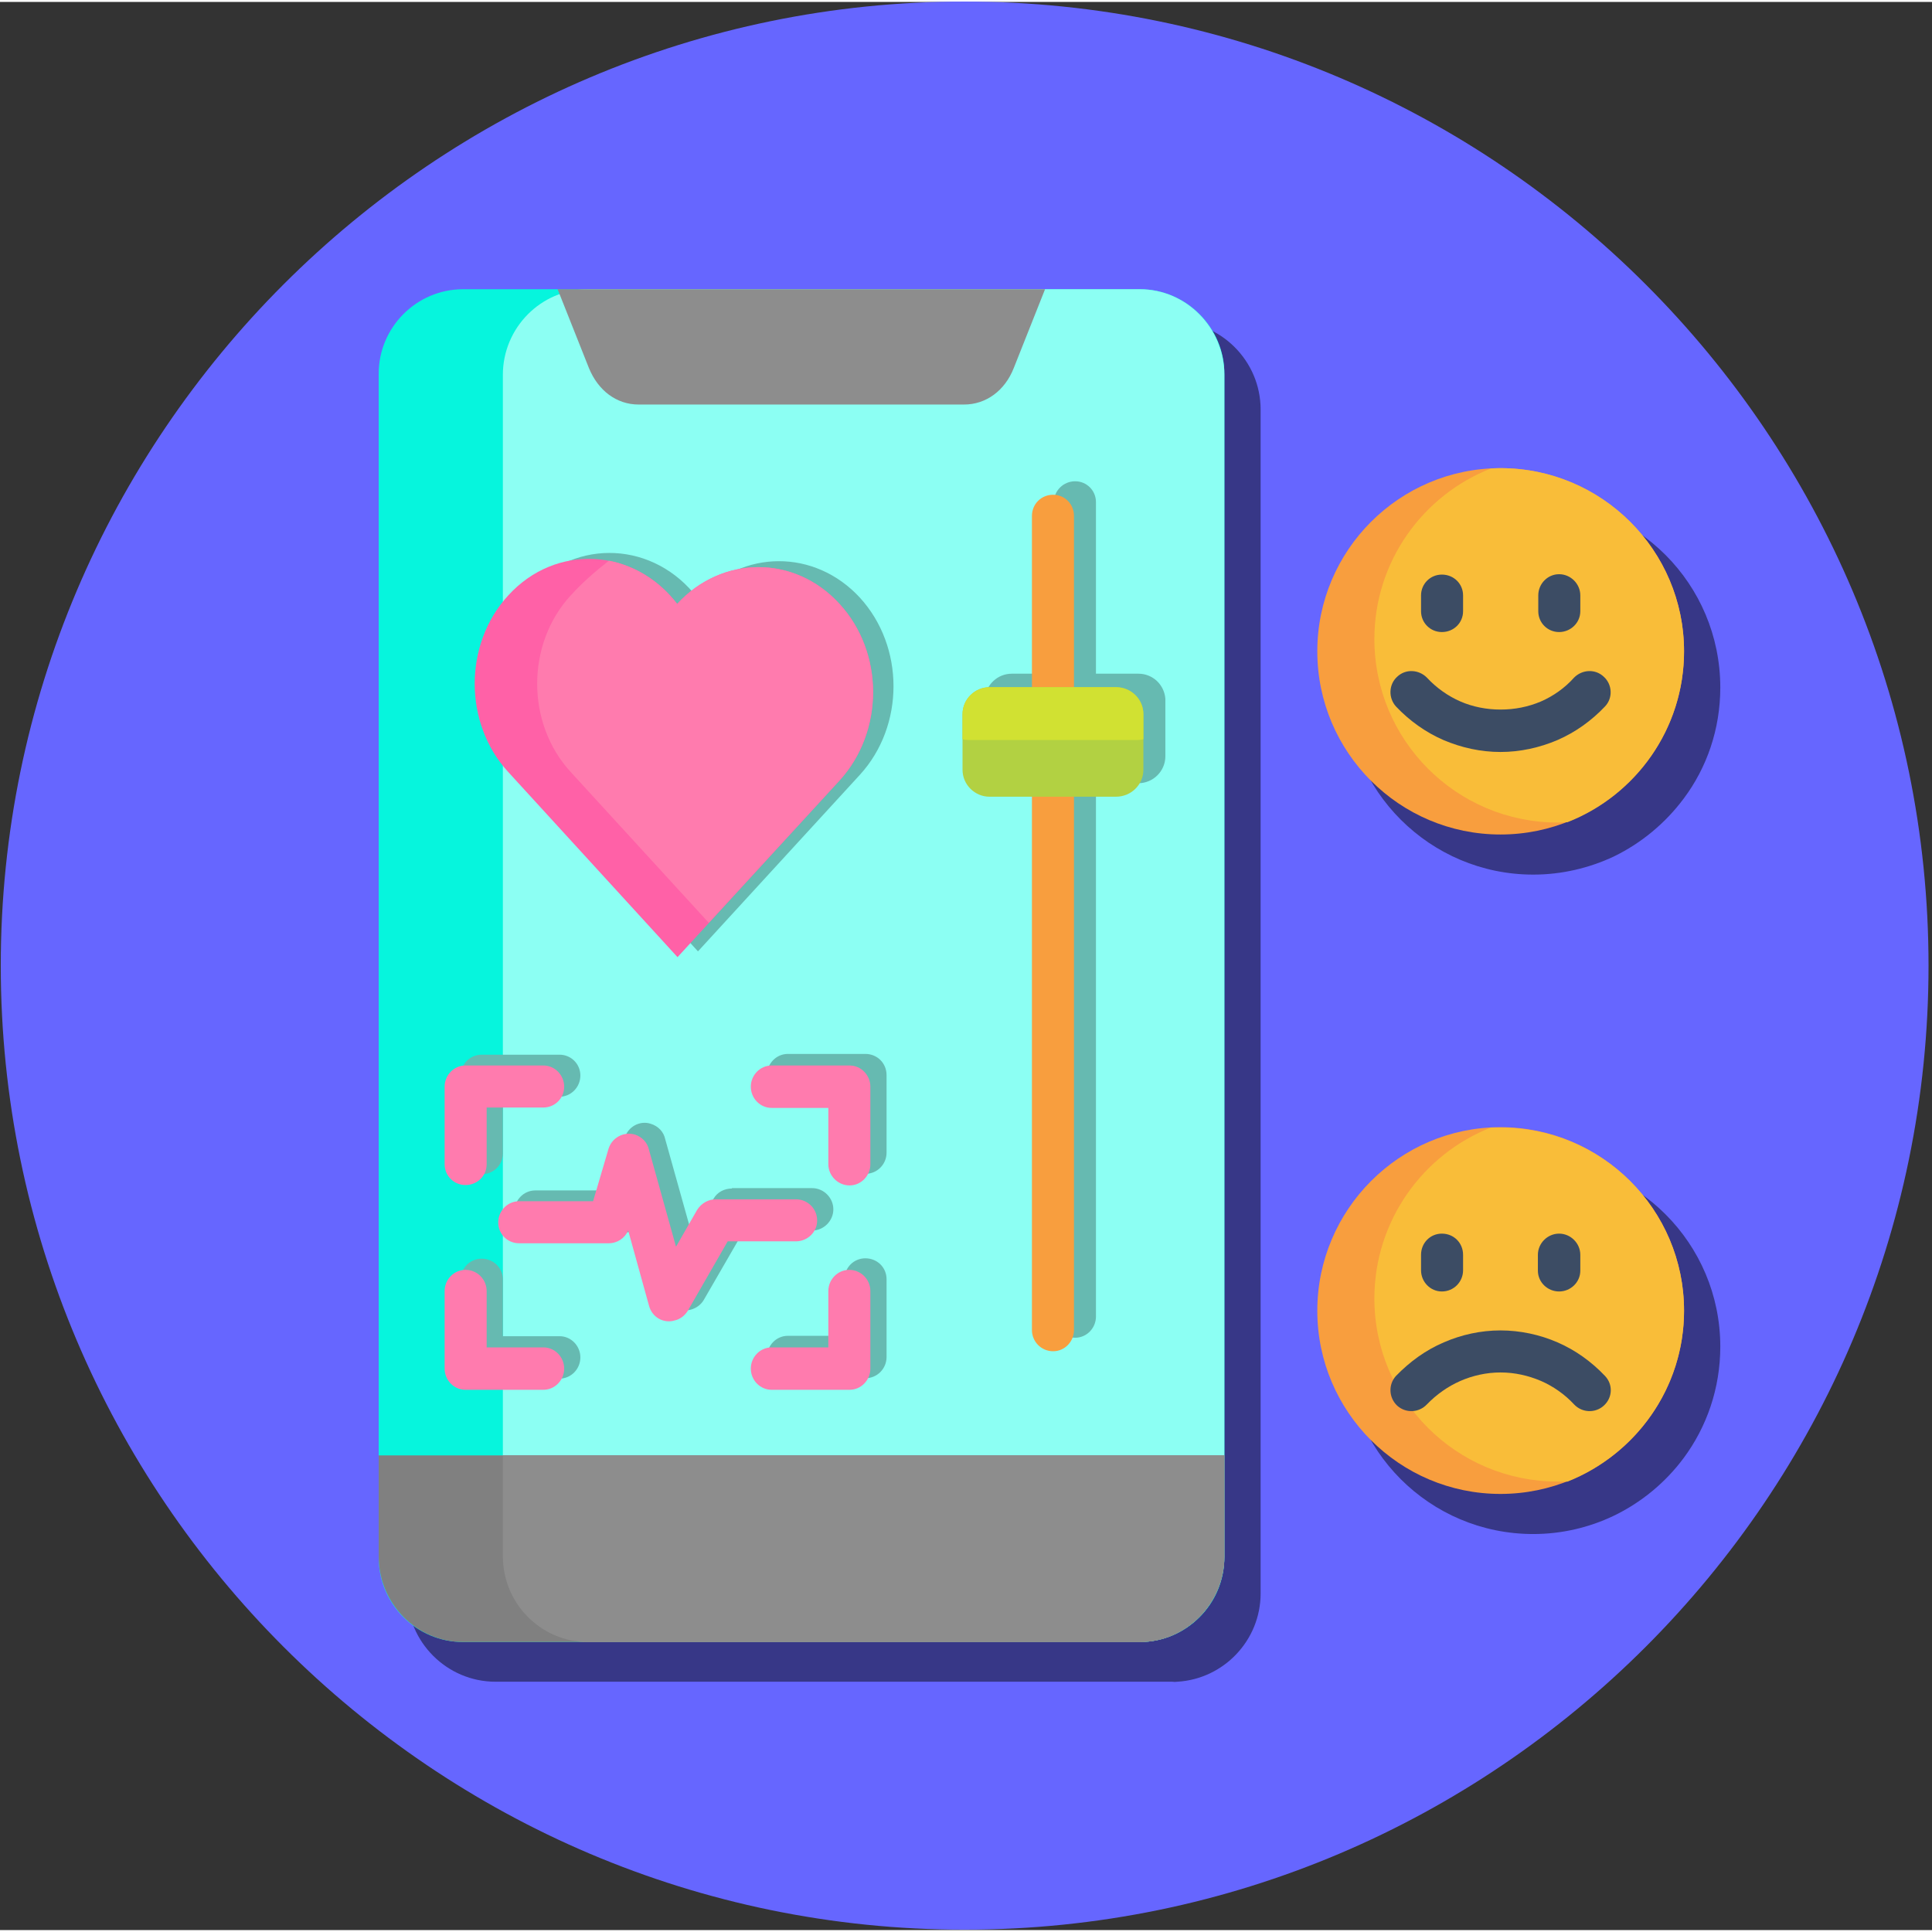 <svg version="1.2" xmlns="http://www.w3.org/2000/svg" viewBox="0 0 501 500" width="60" height="60">
	<rect x="0" y="0" width="501" height="500" fill="#333333" stroke="none"/>
	<title>Mood Tracking Apps-svg</title>
	<style>
		.s0 { fill: #6666ff } 
		.s1 { fill: #373787 } 
		.s2 { fill: #06f5dd } 
		.s3 { fill: #8cfff3 } 
		.s4 { fill: #8d8d8d } 
		.s5 { fill: #808080 } 
		.s6 { fill: #f89e3e } 
		.s7 { fill: #f9bd39 } 
		.s8 { fill: #3c4c64 } 
		.s9 { fill: #66bab1 } 
		.s10 { fill: #ff7bae } 
		.s11 { fill: #ff61a7 } 
		.s12 { fill: #b2d142 } 
		.s13 { fill: #d1e132 } 
	</style>
	<g>
		<path fill-rule="evenodd" class="s0" d="m250.1 499.9c137.8 0 250-112.3 250-250 0-137.7-112.2-250-250-250-137.7 0-249.9 112.3-249.9 250 0 137.7 112.2 250 249.9 250z"/>
		<path fill-rule="evenodd" class="s1" d="m349 348.7c0 26.8 21.7 48.6 48.6 48.6 7.4 0 14.5-1.7 20.8-4.7 7.3-3.5 13.5-8.7 18.2-15 6-8.1 9.5-18.1 9.5-28.9 0-26.8-21.7-48.5-48.5-48.5-26.8 0-48.6 21.7-48.6 48.5zm0-170.9c0 26.7 21.8 48.5 48.6 48.5 7.4 0 14.5-1.7 20.9-4.7 7.2-3.5 13.4-8.7 18.1-15 6-8 9.5-18 9.5-28.8 0-26.9-21.7-48.6-48.5-48.6-26.8 0-48.6 21.8-48.6 48.6zm-220.5-95c-12.6 0-22.9 10.3-22.9 22.9v307c0 12.6 10.3 22.9 22.9 22.9 0 0 175.5 0 175.5 0q0.6 0.1 1.3 0c12-0.7 21.6-10.7 21.6-22.9v-307c0-12.6-10.3-22.9-22.9-22.9z"/>
		<path fill-rule="evenodd" class="s2" d="m120.1 74.5h175.5c12 0 21.9 9.9 21.9 21.9v307c0 12.1-9.9 21.9-21.9 21.9h-175.5c-12.1 0-21.9-9.8-21.9-21.9v-307c0-12 9.8-21.9 21.9-21.9z"/>
		<path fill-rule="evenodd" class="s3" d="m152.4 74.5h143.2c12 0 21.9 10 21.9 22.2v306.4c0 12.2-9.9 22.2-21.9 22.2h-143.2c-12.1 0-22-10-22-22.2v-306.4c0-12.2 9.9-22.2 22-22.2z"/>
		<path fill-rule="evenodd" class="s4" d="m144.6 74.5h126.4l-8.1 20.4c-2.3 5.9-7.2 9.5-12.9 9.5q-42.2 0-84.4 0c-5.7 0-10.5-3.6-12.9-9.5z"/>
		<path fill-rule="evenodd" class="s5" d="m317.5 376.9v26.2c0 12.2-9.9 22.2-21.9 22.2h-175.5c-12.1 0-21.9-10-21.9-22.2v-26.2z"/>
		<path fill-rule="evenodd" class="s4" d="m317.5 376.9v26.2c0 12.2-9.9 22.2-21.9 22.2h-143.2c-12.1 0-22-10-22-22.2v-26.2z"/>
		<path fill-rule="evenodd" class="s6" d="m389.1 215.9c26.2 0 47.6-21.3 47.6-47.5 0-26.2-21.4-47.5-47.6-47.5-26.2 0-47.5 21.3-47.5 47.5 0 26.2 21.3 47.5 47.5 47.5z"/>
		<path fill-rule="evenodd" class="s7" d="m389.1 120.9c26.3 0 47.6 21.3 47.6 47.5 0 20.2-12.6 37.4-30.2 44.3q-1.3 0.1-2.5 0.1c-26.3 0-47.6-21.3-47.6-47.6 0-20.1 12.6-37.3 30.2-44.2q1.3-0.1 2.5-0.1z"/>
	</g>
	<path class="s8" d="m368.5 153.9c0-3 2.4-5.4 5.4-5.4 3.1 0 5.5 2.4 5.5 5.4v4.1c0 3-2.4 5.4-5.5 5.4-3 0-5.4-2.4-5.4-5.4zm-6.5 28.8c-2-2.2-1.9-5.7 0.3-7.7 2.2-2.1 5.6-1.9 7.7 0.2 2.5 2.7 5.5 4.8 8.7 6.2 3.2 1.4 6.8 2.1 10.4 2.1 3.7 0 7.2-0.7 10.5-2.1 3.2-1.4 6.2-3.5 8.6-6.2 2.1-2.1 5.5-2.3 7.7-0.2 2.2 2 2.4 5.5 0.3 7.7-3.5 3.7-7.7 6.7-12.3 8.7-4.7 2-9.7 3.1-14.8 3.1-5.1 0-10.1-1.1-14.8-3.1-4.6-2-8.8-5-12.3-8.7zm36.9-28.8c0-3 2.4-5.5 5.4-5.5 3 0 5.5 2.5 5.5 5.5v4.1c0 3-2.5 5.4-5.5 5.4-3 0-5.4-2.4-5.4-5.4z"/>
	<path fill-rule="evenodd" class="s6" d="m389.1 386.9c26.2 0 47.6-21.3 47.6-47.5 0-26.2-21.4-47.6-47.6-47.6-26.2 0-47.5 21.4-47.5 47.6 0 26.2 21.3 47.5 47.5 47.5z"/>
	<path fill-rule="evenodd" class="s7" d="m389.1 291.9c26.3 0 47.6 21.2 47.6 47.5 0 20.1-12.6 37.3-30.2 44.3-0.9 0-1.7 0-2.5 0-26.3 0-47.6-21.2-47.6-47.5 0-20.1 12.6-37.4 30.2-44.3q1.3 0 2.5 0z"/>
	<path class="s8" d="m370 363.7c-2.1 2.2-5.5 2.3-7.7 0.3-2.2-2.1-2.3-5.5-0.3-7.7 3.6-3.7 7.7-6.7 12.4-8.7 4.6-2 9.6-3.1 14.7-3.1 5.1 0 10.2 1.1 14.8 3.1 4.6 2 8.8 5 12.3 8.7 2.1 2.2 2 5.6-0.3 7.7-2.2 2-5.6 1.9-7.7-0.3-2.4-2.6-5.4-4.7-8.6-6.1-3.3-1.4-6.8-2.2-10.5-2.2-3.6 0-7.2 0.8-10.4 2.2-3.2 1.4-6.2 3.5-8.7 6.1zm28.8-38.8c0-3 2.5-5.5 5.5-5.5 3 0 5.5 2.5 5.5 5.5v4.1c0 3-2.5 5.4-5.5 5.4-3 0-5.5-2.4-5.5-5.4zm-30.3 0c0-3.1 2.4-5.5 5.4-5.5 3.1 0 5.5 2.4 5.5 5.5v4c0 3-2.4 5.5-5.5 5.5-3 0-5.4-2.5-5.4-5.5z"/>
	<path class="s9" d="m138.8 319.1c-3 0-5.4-2.4-5.4-5.4 0-3 2.4-5.5 5.4-5.5h19.2l4-13.6c0.8-2.9 3.9-4.6 6.7-3.7 2 0.6 3.4 2.1 3.8 4l7 25 5.5-9.5c1-1.8 2.9-2.7 4.8-2.7v-0.1h20.8c3 0 5.5 2.5 5.5 5.5 0 3-2.5 5.5-5.5 5.5h-17.7l-10.4 18c-0.7 1.2-1.9 2.1-3.3 2.5-2.9 0.8-5.9-0.9-6.7-3.8l-5.4-19.5c-0.9 1.9-2.8 3.3-5.1 3.3zm-19.3-40.7c0-3 2.4-5.4 5.4-5.4h20.2c3 0 5.4 2.4 5.4 5.4 0 3-2.4 5.5-5.4 5.5h-14.7v14.7c0 3-2.4 5.4-5.5 5.4-3 0-5.4-2.4-5.4-5.4zm5.4 78.5c-3 0-5.4-2.4-5.4-5.4v-20.2c0-3 2.4-5.4 5.4-5.4 3.1 0 5.5 2.4 5.5 5.4v14.7h14.7c3 0 5.4 2.5 5.4 5.5 0 3-2.4 5.5-5.4 5.5zm105-5.5c0 3-2.4 5.5-5.5 5.5h-20.1c-3 0-5.4-2.5-5.4-5.5 0-3 2.4-5.5 5.4-5.5h14.7v-14.7c0-3 2.4-5.4 5.4-5.4 3.1 0 5.5 2.4 5.5 5.4 0 0 0 20.2 0 20.2zm-5.5-78.6c3.1 0 5.5 2.4 5.5 5.5v20.1c0 3-2.4 5.5-5.5 5.5-3 0-5.4-2.5-5.4-5.5v-14.7h-14.7c-3 0-5.4-2.4-5.4-5.4 0-3 2.4-5.5 5.4-5.5 0 0 20.1 0 20.1 0z"/>
	<path class="s10" d="m134.6 321.9c-3 0-5.4-2.4-5.4-5.4 0-3 2.4-5.5 5.4-5.5h19.2l4-13.6c0.9-2.9 3.9-4.5 6.8-3.7 1.9 0.6 3.3 2.1 3.7 4l7 25.1 5.5-9.6c1.1-1.7 2.9-2.7 4.8-2.7h20.8c3 0 5.5 2.4 5.5 5.5 0 3-2.5 5.4-5.5 5.4h-17.7l-10.4 18.1c-0.7 1.1-1.9 2.1-3.3 2.4-2.9 0.9-5.9-0.8-6.7-3.8l-5.4-19.5c-0.9 2-2.8 3.3-5.1 3.3zm-19.3-40.6c0-3 2.4-5.5 5.4-5.5h20.2c3 0 5.4 2.5 5.4 5.5 0 3-2.4 5.4-5.4 5.4h-14.7v14.7c0 3-2.4 5.4-5.5 5.4-3 0-5.4-2.4-5.4-5.4zm5.4 78.6c-3 0-5.4-2.5-5.4-5.5v-20.1c0-3 2.4-5.5 5.4-5.5 3.1 0 5.5 2.5 5.5 5.5v14.6h14.7c3 0 5.4 2.5 5.4 5.5 0 3-2.4 5.5-5.4 5.5zm105-5.5c0 3-2.4 5.5-5.4 5.5h-20.2c-3 0-5.4-2.5-5.4-5.5 0-3 2.4-5.5 5.4-5.5h14.7v-14.6c0-3 2.4-5.5 5.4-5.5 3.1 0 5.5 2.5 5.5 5.5 0 0 0 20.1 0 20.1zm-5.4-78.6c3 0 5.4 2.5 5.4 5.5v20.1c0 3-2.4 5.5-5.4 5.5-3 0-5.5-2.5-5.5-5.5v-14.6h-14.7c-3 0-5.4-2.5-5.4-5.5 0-3 2.4-5.5 5.4-5.5 0 0 20.2 0 20.2 0z"/>
	<path fill-rule="evenodd" class="s9" d="m223 154.5c11.6 12.7 11.6 33.2 0 45.9l-42 45.8-0.1-0.1-43.8-47.9c-11.6-12.7-11.6-33.2 0-45.8 12.4-13.6 32.7-12.4 43.8 2.2 11.6-12.7 30.4-12.8 42.1-0.1z"/>
	<path fill-rule="evenodd" class="s11" d="m217.7 156.1c11.6 12.6 11.6 33.1 0 45.8l-42 45.8-0.1-0.1-43.8-47.9c-11.6-12.6-11.6-33.2 0-45.8 12.3-13.5 32.6-12.4 43.8 2.2 11.6-12.6 30.4-12.8 42.1 0z"/>
	<path fill-rule="evenodd" class="s10" d="m217.7 156.1c11.6 12.6 11.6 33.1 0 45.8l-33.9 36.9-35.8-39.1c-11.6-12.6-11.6-33.2 0-45.8 2.9-3.2 6.3-6.2 9.9-9 6.7 1.3 13 5.1 17.7 11.2 11.6-12.6 30.4-12.8 42.1 0z"/>
	<path fill-rule="evenodd" class="s9" d="m262.4 174.2h0.1 10.8v-44.5c0-3 2.5-5.4 5.5-5.4 3 0 5.4 2.4 5.4 5.4v44.5h10.9 0.1c3.7 0 6.7 2.8 7 6.5v0.1 0.2q0 0.1 0 0.2v6.5 7.9c0 3.9-3.2 7-7 7h-11v138.3c0 3-2.4 5.5-5.4 5.5-3 0-5.5-2.5-5.5-5.5v-138.3h-10.9c-3.9 0-7-3.1-7-7v-7.9-6.5q0-0.1 0-0.2 0-0.1 0-0.2 0-0.1 0-0.1c0.3-3.7 3.3-6.5 7-6.5z"/>
	<path class="s6" d="m278.5 344.4c0 3-2.4 5.5-5.4 5.5-3.1 0-5.5-2.5-5.5-5.5v-211.1c0-3.1 2.4-5.5 5.5-5.5 3 0 5.4 2.4 5.4 5.5z"/>
	<path fill-rule="evenodd" class="s12" d="m256.6 177.7h32.8c3.9 0 7.1 3.1 7.1 7v14.4c0 3.9-3.2 7-7.1 7h-32.8c-3.8 0-7-3.1-7-7v-14.4c0-3.9 3.2-7 7-7z"/>
	<path fill-rule="evenodd" class="s13" d="m256.7 177.7h32.7c3.9 0 7.1 3.1 7.1 7v6.5c-0.5 0.1-1 0.2-1.4 0.2h-44q-0.8 0-1.5-0.2v-6.5c0-3.9 3.2-7 7.1-7z"/>
</svg>